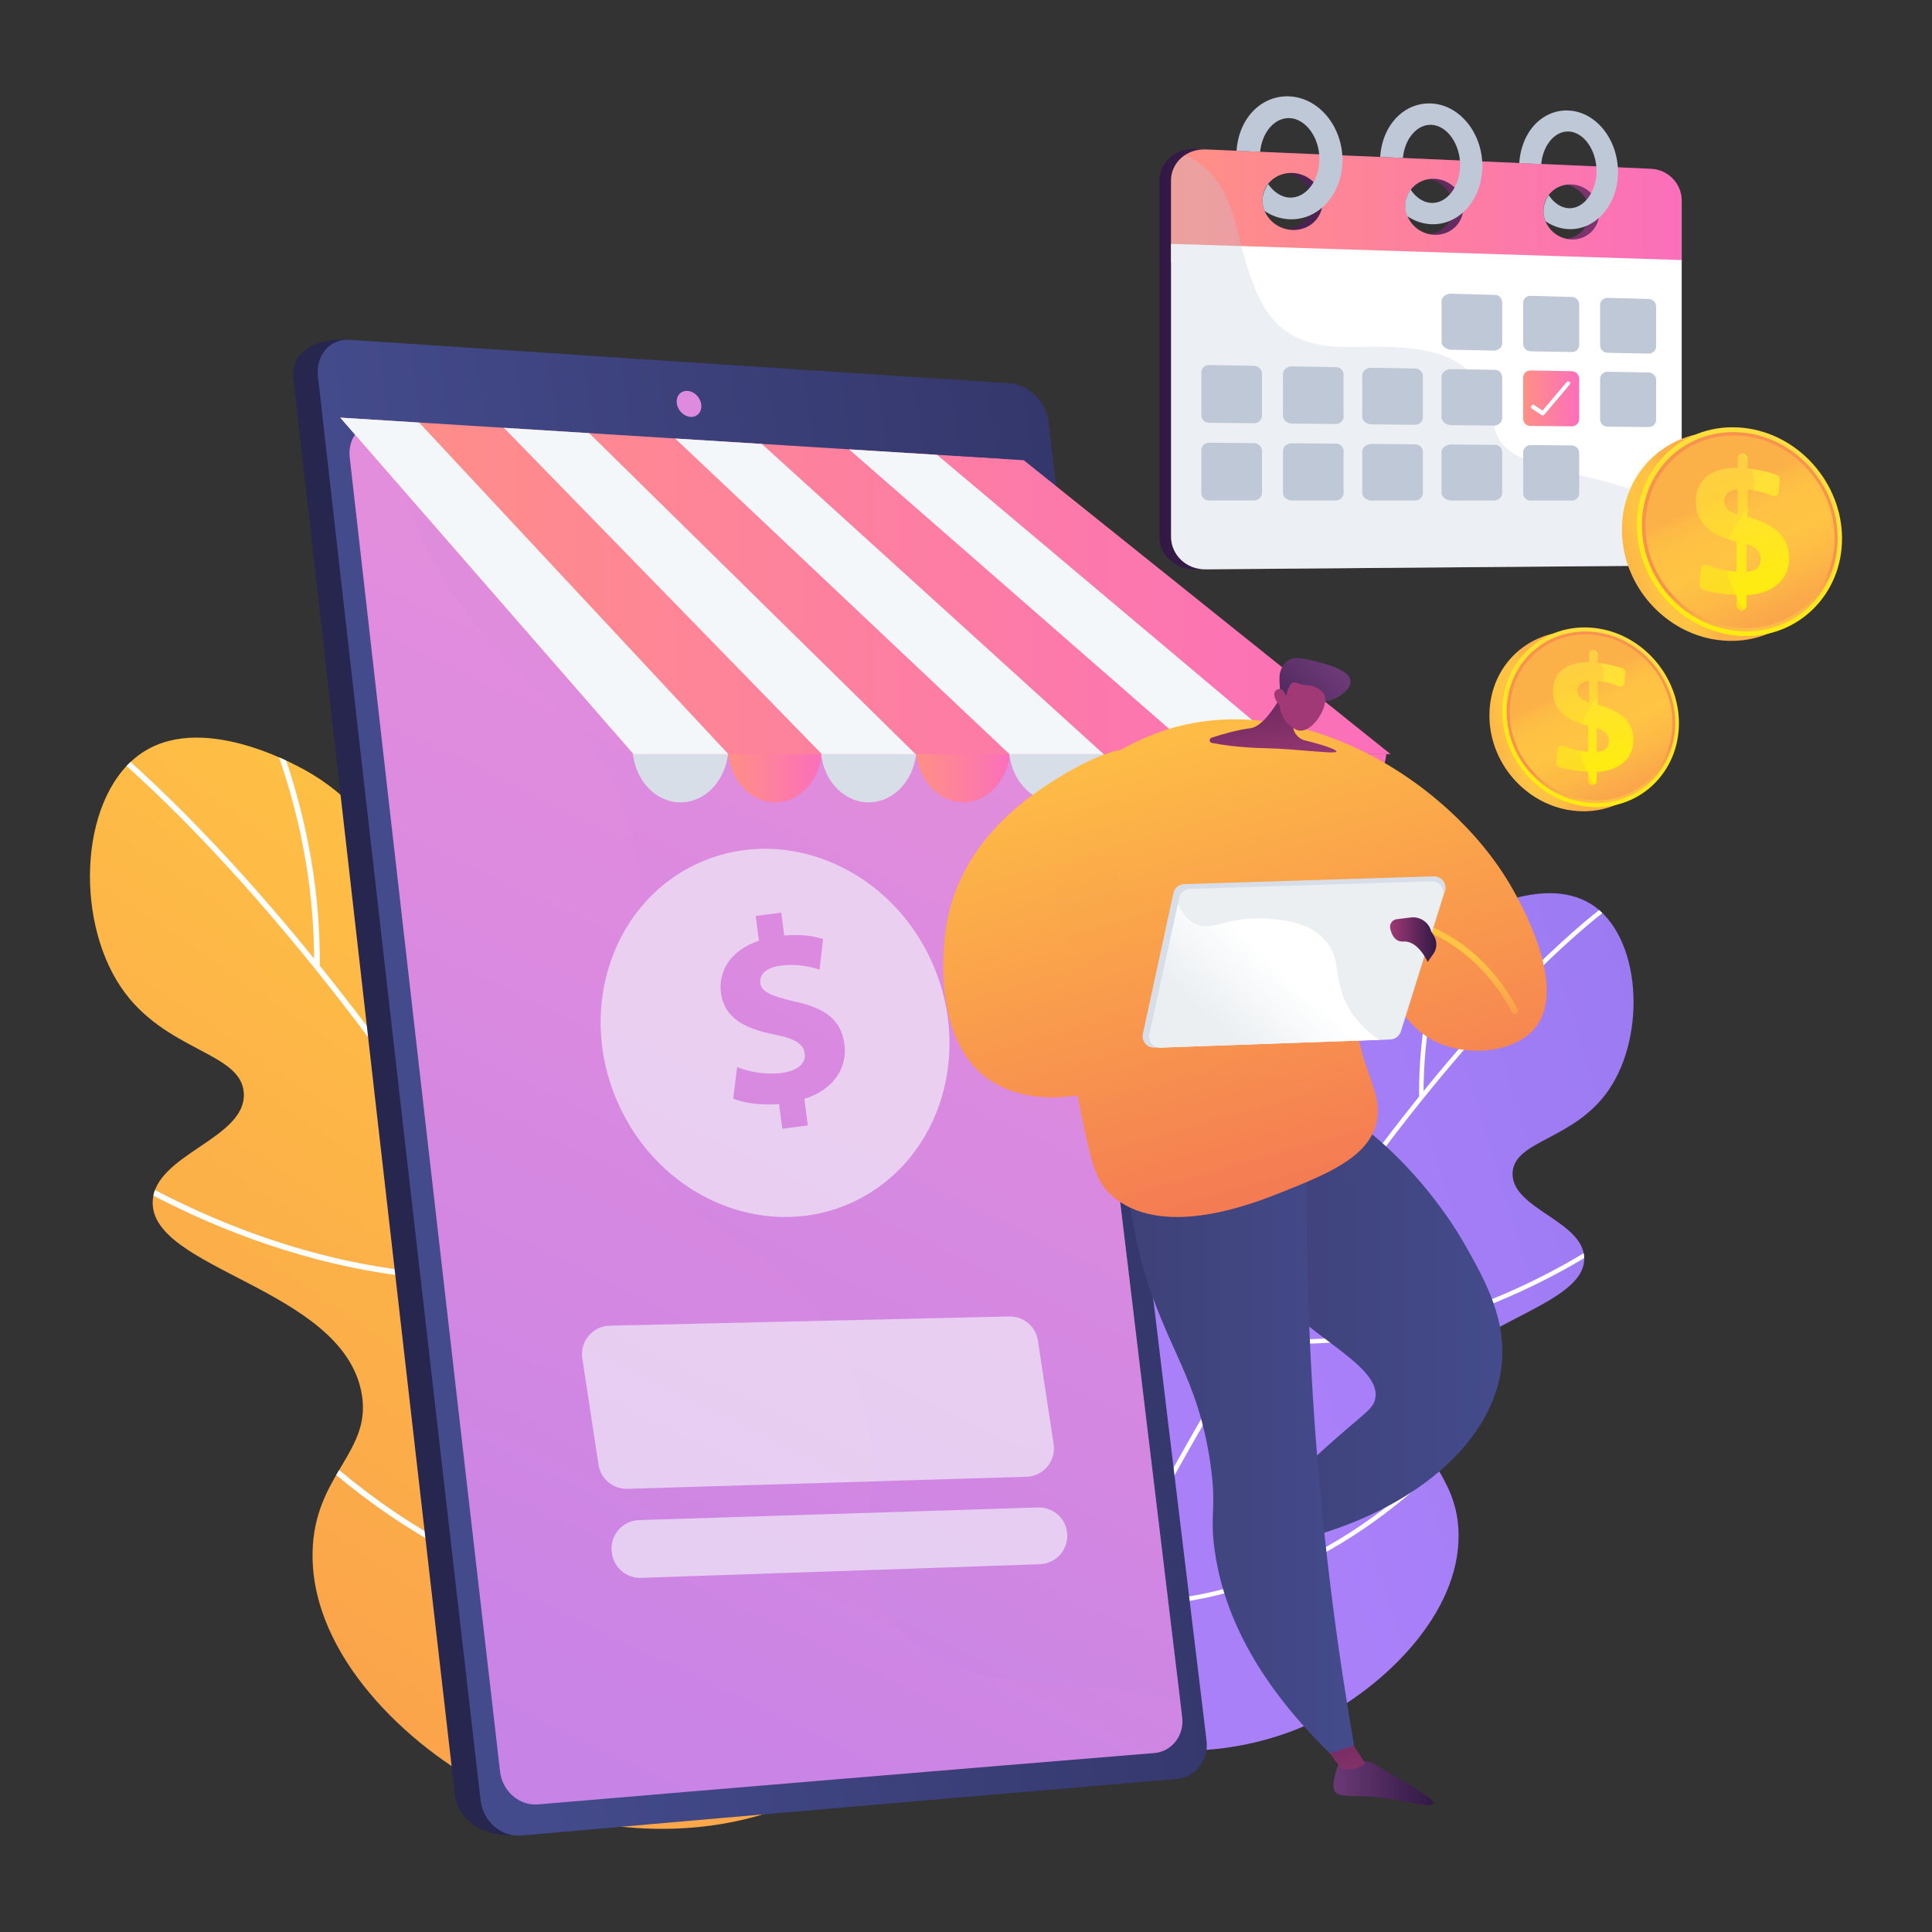 <svg xmlns="http://www.w3.org/2000/svg" xmlns:xlink="http://www.w3.org/1999/xlink" id="a" data-name="Calque_1" viewBox="0 0 500 500"><rect x="0" y="0" width="500" height="500" fill="#333333" stroke="none"/><defs><linearGradient id="c" data-name="D&#xE9;grad&#xE9; sans nom 37" x1="328.74" y1="-3488.66" x2="904.19" y2="-3315.88" gradientTransform="translate(0 -3138) scale(1 -1)" gradientUnits="userSpaceOnUse"><stop offset="0" stop-color="#aa80f9"></stop><stop offset="1" stop-color="#6165d7"></stop></linearGradient><clipPath id="d"><path d="M411.73,233.97c-12.82-8.03-32.44,3.58-34.17,4.63-18.61,11.32-15.88,27.33-30.4,32.24-15.35,5.19-24.57-10.62-38.53-5.02-14.07,5.65-18.82,27.39-21.43,39.38-5.06,23.21.79,35.13-7.98,42.4-7.92,6.56-16.22-.22-24.59,4.95-16.08,9.96-19.57,56.21,5.93,82.39,22.1,22.69,57.73,21.82,81.09,9.85,16.12-8.27,36.12-26.81,35.83-47.76-.22-16.23-12.45-20.53-9.91-32.93,4.32-21.1,42.96-24.74,42.42-38.63-.38-9.61-19.06-12.71-18.53-22.01.48-8.44,16.01-8.39,24.91-21.43,9.79-14.35,8.39-39.91-4.63-48.07Z" style="fill: none;"></path></clipPath><linearGradient id="e" data-name="D&#xE9;grad&#xE9; sans nom 65" x1="191.95" y1="-3373.38" x2="-143.19" y2="-3867.57" gradientTransform="translate(0 -3138) scale(1 -1)" gradientUnits="userSpaceOnUse"><stop offset="0" stop-color="#ffc444"></stop><stop offset="1" stop-color="#f36f56"></stop></linearGradient><clipPath id="g"><path d="M229.66,450.2c32.45-33.31,27.99-92.16,7.54-104.83-10.64-6.59-21.2,2.04-31.28-6.3-11.17-9.25-3.72-24.41-10.16-53.95-3.33-15.26-9.36-42.93-27.27-50.11-17.76-7.13-29.49,13-49.02,6.39-18.47-6.25-15-26.62-38.68-41.03-2.2-1.34-27.17-16.12-43.48-5.9-16.57,10.39-18.36,42.91-5.9,61.17,11.32,16.59,31.08,16.53,31.69,27.27.67,11.83-23.1,15.78-23.58,28.01-.69,17.67,48.48,22.31,53.97,49.15,3.23,15.79-12.32,21.26-12.6,41.9-.37,26.65,25.09,50.25,45.6,60.77,29.72,15.24,75.05,16.35,103.18-12.53Z" style="fill: none;"></path></clipPath><linearGradient id="h" data-name="D&#xE9;grad&#xE9; sans nom 4" x1="87.07" y1="-3417.51" x2="432.48" y2="-3404.31" gradientTransform="translate(-378.49 -3145.45) scale(1 -1) skewX(-6.68)" gradientUnits="userSpaceOnUse"><stop offset="0" stop-color="#444b8c"></stop><stop offset="1" stop-color="#26264f"></stop></linearGradient><linearGradient id="i" data-name="D&#xE9;grad&#xE9; sans nom 6" x1="236.04" y1="-3340.93" x2="-96.29" y2="-4030.25" gradientTransform="translate(0 -3138) scale(1 -1)" gradientUnits="userSpaceOnUse"><stop offset="0" stop-color="#e38ddd"></stop><stop offset="1" stop-color="#9571f6"></stop></linearGradient><linearGradient id="j" data-name="D&#xE9;grad&#xE9; sans nom 6" x1="262.86" y1="-3288.36" x2="-69.48" y2="-3977.68" xlink:href="#i"></linearGradient><linearGradient id="k" data-name="D&#xE9;grad&#xE9; sans nom 68" x1="188.35" y1="-3331.22" x2="212.82" y2="-3331.22" gradientTransform="translate(0 -3138) scale(1 -1)" gradientUnits="userSpaceOnUse"><stop offset="0" stop-color="#ff9085"></stop><stop offset="1" stop-color="#fb6fbb"></stop></linearGradient><linearGradient id="l" data-name="D&#xE9;grad&#xE9; sans nom 68" x1="237.05" x2="261.52" xlink:href="#k"></linearGradient><linearGradient id="m" data-name="D&#xE9;grad&#xE9; sans nom 68" x1="285.75" x2="310.21" xlink:href="#k"></linearGradient><linearGradient id="n" data-name="D&#xE9;grad&#xE9; sans nom 68" x1="88.05" y1="-3289.63" x2="359.89" y2="-3289.63" xlink:href="#k"></linearGradient><linearGradient id="o" data-name="D&#xE9;grad&#xE9; sans nom 68" x1="334.57" y1="-3339.41" x2="358.78" y2="-3339.41" xlink:href="#k"></linearGradient><linearGradient id="p" data-name="D&#xE9;grad&#xE9; sans nom 16" x1="5253.39" y1="-3479.82" x2="5322.66" y2="-3479.82" gradientTransform="translate(5642.21 -3138) rotate(-180)" gradientUnits="userSpaceOnUse"><stop offset="0" stop-color="#444b8c"></stop><stop offset="1" stop-color="#3e4177"></stop></linearGradient><linearGradient id="q" data-name="D&#xE9;grad&#xE9; sans nom 12" x1="5271.24" y1="-3599.54" x2="5297.09" y2="-3599.54" gradientTransform="translate(5642.21 -3138) rotate(-180)" gradientUnits="userSpaceOnUse"><stop offset="0" stop-color="#311944"></stop><stop offset="1" stop-color="#6b3976"></stop></linearGradient><linearGradient id="r" data-name="D&#xE9;grad&#xE9; sans nom 2" x1="5300.66" y1="-3554.23" x2="5291.61" y2="-3610.85" gradientTransform="translate(5642.21 -3138) rotate(-180)" gradientUnits="userSpaceOnUse"><stop offset="0" stop-color="#311944"></stop><stop offset="1" stop-color="#a03976"></stop></linearGradient><linearGradient id="s" data-name="D&#xE9;grad&#xE9; sans nom 16" x1="5253.39" y1="-3479.82" x2="5322.66" y2="-3479.82" xlink:href="#p"></linearGradient><linearGradient id="t" data-name="D&#xE9;grad&#xE9; sans nom 16" x1="5291.77" y1="-3509.57" x2="5351" y2="-3509.57" xlink:href="#p"></linearGradient><linearGradient id="u" data-name="D&#xE9;grad&#xE9; sans nom 65" x1="5329.96" y1="-3310.35" x2="5286.97" y2="-3463.43" gradientTransform="translate(5642.21 -3138) rotate(-180)" xlink:href="#e"></linearGradient><linearGradient id="v" data-name="D&#xE9;grad&#xE9; sans nom 65" x1="5261" y1="-3385.3" x2="5268.47" y2="-3409.55" gradientTransform="translate(5642.21 -3138) rotate(-180)" xlink:href="#e"></linearGradient><linearGradient id="w" data-name="D&#xE9;grad&#xE9; sans nom 65" x1="5354.53" y1="-3317.25" x2="5311.54" y2="-3470.33" gradientTransform="translate(5642.21 -3138) rotate(-180)" xlink:href="#e"></linearGradient><linearGradient id="x" data-name="D&#xE9;grad&#xE9; sans nom 65" x1="5382.12" y1="-3324.99" x2="5339.13" y2="-3478.07" gradientTransform="translate(5642.21 -3138) rotate(-180)" xlink:href="#e"></linearGradient><linearGradient id="y" data-name="D&#xE9;grad&#xE9; sans nom 15" x1="5299.3" y1="-3371.16" x2="5325.26" y2="-3417.95" gradientTransform="translate(5642.21 -3138) rotate(-180)" gradientUnits="userSpaceOnUse"><stop offset=".49" stop-color="#ebeff2"></stop><stop offset="1" stop-color="#fff"></stop></linearGradient><linearGradient id="z" data-name="D&#xE9;grad&#xE9; sans nom 15" x1="5340.55" y1="-3420.92" x2="5310.41" y2="-3388.55" xlink:href="#y"></linearGradient><linearGradient id="aa" data-name="D&#xE9;grad&#xE9; sans nom 2" x1="5316.8" y1="-3296.42" x2="5311.82" y2="-3338.88" xlink:href="#r"></linearGradient><linearGradient id="ab" data-name="D&#xE9;grad&#xE9; sans nom 2" x1="5270.49" y1="-3381.18" x2="5282.48" y2="-3381.18" xlink:href="#r"></linearGradient><linearGradient id="ac" data-name="D&#xE9;grad&#xE9; sans nom 12" x1="3672.99" y1="-5361.27" x2="3661.33" y2="-5331.65" gradientTransform="translate(6105.18 -2767.37) rotate(-151.51)" xlink:href="#q"></linearGradient><linearGradient id="ad" data-name="D&#xE9;grad&#xE9; sans nom 2" x1="5312.3" y1="-3302.15" x2="5307.58" y2="-3313.95" xlink:href="#r"></linearGradient><linearGradient id="ae" data-name="D&#xE9;grad&#xE9; sans nom 11" x1="400.48" y1="-3327.21" x2="373.83" y2="-3335.76" gradientTransform="translate(0 -3138) scale(1 -1)" gradientUnits="userSpaceOnUse"><stop offset="0" stop-color="#fcb148"></stop><stop offset=".05" stop-color="#fdba46"></stop><stop offset=".14" stop-color="#ffc244"></stop><stop offset=".32" stop-color="#ffc444"></stop><stop offset=".48" stop-color="#fdb946"></stop><stop offset=".78" stop-color="#f99c4d"></stop><stop offset=".87" stop-color="#f8924f"></stop><stop offset="1" stop-color="#f8924f"></stop></linearGradient><linearGradient id="af" data-name="D&#xE9;grad&#xE9; sans nom 13" x1="422.05" y1="-3300.68" x2="398.25" y2="-3353.18" gradientTransform="translate(0 -3138) scale(1 -1)" gradientUnits="userSpaceOnUse"><stop offset="0" stop-color="#ffdb44"></stop><stop offset="1" stop-color="#feef06"></stop></linearGradient><linearGradient id="ag" data-name="D&#xE9;grad&#xE9; sans nom 11" x1="417.67" y1="-3356.11" x2="413.08" y2="-3331.03" xlink:href="#ae"></linearGradient><linearGradient id="ah" data-name="D&#xE9;grad&#xE9; sans nom 11" x1="407.93" y1="-3315.51" x2="426.86" y2="-3355.68" xlink:href="#ae"></linearGradient><linearGradient id="ai" data-name="D&#xE9;grad&#xE9; sans nom 13" x1="407.18" y1="-3306.87" x2="416.7" y2="-3342.53" xlink:href="#af"></linearGradient><linearGradient id="aj" data-name="D&#xE9;grad&#xE9; sans nom 11" x1="402.37" y1="-3318.11" x2="421.25" y2="-3358.2" xlink:href="#ae"></linearGradient><linearGradient id="ak" data-name="D&#xE9;grad&#xE9; sans nom 21" x1="300.05" y1="-3230.96" x2="432.81" y2="-3230.96" gradientTransform="translate(0 -3138) scale(1 -1)" gradientUnits="userSpaceOnUse"><stop offset="0" stop-color="#311944"></stop><stop offset="1" stop-color="#893976"></stop></linearGradient><linearGradient id="al" data-name="D&#xE9;grad&#xE9; sans nom 68" x1="303.07" y1="-3191.3" x2="435.23" y2="-3191.3" xlink:href="#k"></linearGradient><linearGradient id="am" data-name="D&#xE9;grad&#xE9; sans nom 68" x1="394.19" y1="-3241.11" x2="408.68" y2="-3241.11" xlink:href="#k"></linearGradient><linearGradient id="an" data-name="D&#xE9;grad&#xE9; sans nom 11" x1="437.2" y1="-3279.76" x2="406.25" y2="-3289.69" xlink:href="#ae"></linearGradient><linearGradient id="ao" data-name="D&#xE9;grad&#xE9; sans nom 13" x1="462.25" y1="-3248.94" x2="434.61" y2="-3309.91" xlink:href="#af"></linearGradient><linearGradient id="ap" data-name="D&#xE9;grad&#xE9; sans nom 11" x1="457.16" y1="-3313.32" x2="451.83" y2="-3284.19" xlink:href="#ae"></linearGradient><linearGradient id="aq" data-name="D&#xE9;grad&#xE9; sans nom 11" x1="445.86" y1="-3266.17" x2="467.83" y2="-3312.82" xlink:href="#ae"></linearGradient><linearGradient id="ar" data-name="D&#xE9;grad&#xE9; sans nom 13" x1="444.98" y1="-3256.13" x2="456.03" y2="-3297.54" xlink:href="#af"></linearGradient><linearGradient id="as" data-name="D&#xE9;grad&#xE9; sans nom 11" x1="439.39" y1="-3269.19" x2="461.32" y2="-3315.74" xlink:href="#ae"></linearGradient></defs><g id="b" data-name="Illustration"><g><g><path d="M411.73,233.97c-12.82-8.03-32.44,3.58-34.17,4.63-18.61,11.32-15.88,27.33-30.4,32.24-15.35,5.19-24.57-10.62-38.53-5.02-14.07,5.65-18.82,27.39-21.43,39.38-5.06,23.21.79,35.13-7.98,42.4-7.92,6.56-16.22-.22-24.59,4.95-16.08,9.96-19.57,56.21,5.93,82.39,22.1,22.69,57.73,21.82,81.09,9.85,16.12-8.27,36.12-26.81,35.83-47.76-.22-16.23-12.45-20.53-9.91-32.93,4.32-21.1,42.96-24.74,42.42-38.63-.38-9.61-19.06-12.71-18.53-22.01.48-8.44,16.01-8.39,24.91-21.43,9.79-14.35,8.39-39.91-4.63-48.07Z" style="fill: url(#c);"></path><g style="clip-path: url(#d);"><g><path d="M263.42,463.47l-1.06-.47c18.26-40.97,37.76-78.56,57.98-111.73,16.18-26.54,32.84-50.32,49.53-70.69,28.44-34.71,47.37-47.63,47.55-47.76l.65.96c-.19.13-19.01,12.99-47.36,47.6-26.16,31.94-66.02,89.46-107.29,182.09Z" style="fill: #fff;"></path><path d="M367.26,284.01c-.39-35.9,15.84-62.36,16.01-62.63l.98.61c-.16.26-16.22,26.45-15.83,62h-1.16Z" style="fill: #fff;"></path><path d="M317.35,355.97c-12.57-37.04-13.83-62-12.67-76.42,1.26-15.71,5.47-22.53,5.65-22.82l.98.62c-.04.07-4.26,6.95-5.48,22.42-1.13,14.3.15,39.06,12.63,75.83l-1.1.37Z" style="fill: #fff;"></path><path d="M278.67,428.6c-35.97-58.15-30.85-98.15-30.8-98.54l1.15.16c-.01.1-1.31,10.47,2.07,28.1,2.98,15.53,10.35,40.22,28.56,69.67l-.99.61Z" style="fill: #fff;"></path><path d="M336.1,347.78c-4.01,0-8.09-.22-12.21-.7l.13-1.15c26.96,3.13,51.98-4.99,68.23-12.35,17.61-7.98,28.97-16.8,29.08-16.89l.71.91c-.11.09-11.58,9-29.32,17.03-13.9,6.29-34.17,13.14-56.63,13.14Z" style="fill: #fff;"></path><path d="M292.5,415.59c-2.17,0-4.36-.08-6.59-.24l.08-1.16c28.22,2.02,51.7-9.53,66.43-19.58,15.97-10.9,25.37-22.4,25.46-22.52l.9.73c-.09.12-9.6,11.75-25.71,22.74-13.72,9.36-34.97,20.01-60.58,20.01Z" style="fill: #fff;"></path></g></g></g><g><path id="f" data-name="SVGID" d="M229.66,450.2c32.45-33.31,27.99-92.16,7.54-104.83-10.64-6.59-21.2,2.04-31.28-6.3-11.17-9.25-3.72-24.41-10.16-53.95-3.33-15.26-9.36-42.93-27.27-50.11-17.76-7.13-29.49,13-49.02,6.39-18.47-6.25-15-26.62-38.68-41.03-2.2-1.34-27.17-16.12-43.48-5.9-16.57,10.39-18.36,42.91-5.9,61.17,11.32,16.59,31.08,16.53,31.69,27.27.67,11.83-23.1,15.78-23.58,28.01-.69,17.67,48.48,22.31,53.97,49.15,3.23,15.79-12.32,21.26-12.6,41.9-.37,26.65,25.09,50.25,45.6,60.77,29.72,15.24,75.05,16.35,103.18-12.53Z" style="fill: url(#e);"></path><g style="clip-path: url(#g);"><g><path d="M214.89,478.54l1.35-.6c-23.23-52.13-48.05-99.96-73.78-142.17-20.58-33.77-41.79-64.03-63.02-89.95-36.19-44.16-60.27-60.61-60.51-60.77l-.82,1.22c.24.16,24.19,16.53,60.26,60.56,33.29,40.64,84,113.83,136.52,231.7Z" style="fill: #fff;"></path><path d="M82.76,250.19c.49-45.68-20.16-79.35-20.37-79.69l-1.25.78c.21.33,20.64,33.66,20.15,78.89l1.47.02Z" style="fill: #fff;"></path><path d="M146.27,341.75c16-47.13,17.6-78.89,16.13-97.24-1.6-19.99-6.96-28.67-7.19-29.03l-1.25.79c.05.09,5.42,8.84,6.98,28.53,1.44,18.19-.19,49.7-16.07,96.49l1.4.47Z" style="fill: #fff;"></path><path d="M195.49,434.17c45.77-74,39.26-124.88,39.19-125.39l-1.46.21c.02.13,1.66,13.32-2.64,35.76-3.79,19.76-13.17,51.17-36.35,88.65l1.25.78Z" style="fill: #fff;"></path><path d="M122.41,331.33c5.1,0,10.29-.28,15.54-.89l-.17-1.46c-34.3,3.98-66.15-6.35-86.82-15.71-22.41-10.15-36.86-21.37-37.01-21.49l-.91,1.16c.14.11,14.74,11.45,37.31,21.67,17.68,8.01,43.48,16.72,72.05,16.72Z" style="fill: #fff;"></path><path d="M177.89,417.62c2.76,0,5.55-.1,8.38-.3l-.11-1.47c-35.91,2.57-65.79-12.13-84.53-24.91-20.32-13.86-32.28-28.5-32.4-28.65l-1.15.93c.12.15,12.21,14.96,32.72,28.94,17.46,11.91,44.5,25.46,77.09,25.46Z" style="fill: #fff;"></path></g></g></g><g><g><path d="M263.8,109.42c13.54,114.47,27.09,227.75,40.63,339.83.61,5.02-2.86,9.47-7.72,9.88-54.43,5.16-108.87,10.44-163.3,15.83-9.71.47-15.04-4.95-15.67-10.39-13.94-120.99-27.88-243.25-41.82-366.78-.63-5.55,4.07-10.32,13.78-9.84,54.7,3.9,109.4,7.75,164.1,11.55,4.89.32,9.38,4.78,9.99,9.92Z" style="fill: #26264f;"></path><path d="M271.36,109.18c13.63,114.97,27.26,228.73,40.89,341.28.61,5.04-2.88,9.51-7.77,9.93-56.52,4.79-113.04,9.67-169.57,14.64-5.16.46-9.9-3.63-10.53-9.09-14.03-121.55-28.06-244.38-42.09-368.49-.63-5.57,3.11-9.85,8.3-9.5,56.9,3.8,113.8,7.55,170.71,11.25,4.92.33,9.44,4.81,10.05,9.96Z" style="fill: url(#h);"></path><path d="M268.08,127.99c12.62,106.52,25.25,212,37.87,316.44.57,4.72-2.69,8.89-7.26,9.26-53.16,4.35-106.31,8.78-159.47,13.29-4.8.41-9.22-3.41-9.8-8.48-12.97-112.27-25.94-225.63-38.91-340.09-.59-5.18,2.89-9.19,7.73-8.9,53.49,3.11,106.97,6.2,160.46,9.25,4.6.26,8.82,4.42,9.39,9.23Z" style="fill: url(#i);"></path><path d="M258.69,118.76c-52.85-3.01-105.71-6.06-158.56-9.14,1.63,9.39,4.48,19.62,9.29,30.04,17.53,38.04,43.29,40.13,53.36,73.27,10.38,34.15-13.03,44.83-1.59,75.66,12.41,33.45,42.85,28.61,58.94,65.31,13.87,31.63-3.98,46.09,10.35,65.31,15.72,21.07,44.79,13.93,74.97,21.06-12.46-103.09-24.91-207.18-37.37-312.29-.57-4.81-4.79-8.97-9.39-9.23Z" style="fill: url(#j); isolation: isolate; opacity: .3;"></path></g><path d="M181.49,104.72c.21,1.85-1.03,3.27-2.78,3.17-1.75-.11-3.35-1.7-3.56-3.56-.22-1.86,1.03-3.28,2.78-3.17,1.75.11,3.34,1.7,3.56,3.56Z" style="fill: #de8bdf;"></path><ellipse cx="200.59" cy="193.22" rx="12.23" ry="14.43" style="fill: url(#k);"></ellipse><ellipse cx="249.28" cy="193.22" rx="12.23" ry="14.43" style="fill: url(#l);"></ellipse><ellipse cx="224.8" cy="193.22" rx="12.41" ry="14.43" style="fill: #d8dee8;"></ellipse><ellipse cx="297.98" cy="193.22" rx="12.23" ry="14.43" style="fill: url(#m);"></ellipse><ellipse cx="273.5" cy="193.22" rx="12.41" ry="14.43" style="fill: #d8dee8;"></ellipse><ellipse cx="322.19" cy="193.22" rx="12.41" ry="14.43" style="fill: #d8dee8;"></ellipse><ellipse cx="176.11" cy="193.22" rx="12.41" ry="14.43" style="fill: #d8dee8;"></ellipse><polygon points="88.05 108.08 163.96 195.18 359.89 195.18 264.95 119.11 88.05 108.08" style="fill: url(#n);"></polygon><g><polygon points="88.05 108.08 163.96 195.18 188.51 195.18 108.47 109.36 88.05 108.08" style="fill: #f4f7fa;"></polygon><polygon points="130.4 110.72 212.71 195.18 236.96 195.18 152.48 112.1 130.4 110.72" style="fill: #f4f7fa;"></polygon><polygon points="174.74 113.49 261.26 195.18 285.63 195.18 197.16 114.89 174.74 113.49" style="fill: #f4f7fa;"></polygon><polygon points="242.51 117.71 219.75 116.3 310.06 195.18 334.54 195.18 242.51 117.71" style="fill: #f4f7fa;"></polygon></g><path d="M334.57,195.18c.81,7.04,5.92,12.48,12.11,12.48s11.3-5.43,12.11-12.48h-24.22Z" style="fill: url(#o);"></path><path d="M241.44,249.58c-10.6-24.42-37.48-36.28-60.04-26.49-22.56,9.79-32.27,37.52-21.67,61.95,10.6,24.42,37.48,36.28,60.04,26.49,22.56-9.79,32.27-37.52,21.67-61.95ZM208.17,284.38l.9,6.88-6.61.87-.84-6.41c-4.54.39-9.09-.24-11.85-1.39l.99-8.16c3.04,1.18,7.2,2.07,11.59,1.5,3.84-.5,6.28-2.33,5.92-5.03-.34-2.56-2.71-3.9-7.92-4.93-7.54-1.48-12.9-4.2-13.76-10.75-.78-5.93,2.79-11.14,9.82-13.5l-.84-6.41,6.61-.87.78,5.93c4.55-.39,7.7.15,10.07.94l-.95,7.88c-1.85-.51-5.16-1.66-10.01-1.02-4.38.58-5.55,2.65-5.3,4.54.29,2.23,2.84,3.33,8.86,4.74,8.4,1.78,12.12,5.06,12.92,11.13.79,6-2.79,11.69-10.36,14.06Z" style="fill: #f4f7fa; isolation: isolate; opacity: .63;"></path><g style="opacity: .63;"><path d="M265.65,382.18l-103.28,3.13c-3.71.11-6.93-2.57-7.48-6.24l-4.19-27.53c-.67-4.38,2.66-8.34,7.09-8.45l103.39-2.39c3.69-.09,6.88,2.59,7.43,6.24l4.07,26.8c.66,4.36-2.63,8.31-7.04,8.45Z" style="fill: #f4f7fa;"></path><path d="M269.12,404.82l-103.22,3.53c-3.72.13-6.95-2.55-7.51-6.24l-.04-.26c-.66-4.35,2.63-8.31,7.03-8.45l103.26-3.27c3.72-.12,6.94,2.56,7.49,6.24h0c.66,4.35-2.62,8.29-7.01,8.44Z" style="fill: #f4f7fa;"></path></g></g><g><path d="M329.68,284.79c12.77-6.24,37.69,16.36,49.82,38,4.83,8.63,10.51,18.75,9.11,30.79-2.47,21.34-26.14,40.07-58.73,46.32-.92-3.28-1.83-6.55-2.75-9.83,3.56-3.71,8.89-9.07,15.7-15.21,10.46-9.43,12.61-10.06,13.11-13.04,1.64-9.75-23.43-17.91-32.35-35.06-7.67-14.74-3.72-37.19,6.09-41.98Z" style="fill: url(#p);"></path><path d="M346.46,456.33s-2.1,5.17-1.05,7.2c1.04,2.03,6.08.74,13.17,1.83,7.1,1.08,11.99,2.74,12.39,1.27.39-1.47-14.31-9.23-15.49-10.3-1.18-1.07-9.02,0-9.02,0Z" style="fill: url(#q);"></path><path d="M348.34,448.6l4.96,7.73s-2.29,2.26-6.17,1.42l-5.46-7.33,6.67-1.82Z" style="fill: url(#r);"></path><path d="M323.59,326.77c-7.67-14.74-3.72-37.19,6.09-41.98,2.57-1.26,5.64-1.33,9-.49-1.77,5.1-1.42,8.79-.54,11.4,3.89,11.65,20.7,10.33,25.95,23.59,3.32,8.38-1.96,12.55,2.75,19.27,4.88,6.97,12.87,5.8,15.33,12.58,1.84,5.06-1.79,7.93-.39,12.19.39,1.19,1.15,2.38,2.44,3.51-8.64,15.53-28.73,28.15-54.34,33.06-.92-3.28-1.83-6.55-2.75-9.83,3.56-3.71,8.89-9.07,15.7-15.21,10.46-9.43,12.61-10.06,13.11-13.04,1.64-9.75-23.43-17.91-32.35-35.06Z" style="fill: url(#s); isolation: isolate; opacity: .3;"></path><path d="M338.4,289.41c-.55,22.34-.24,46.5,1.38,72.21,2.07,32.84,5.94,62.99,10.67,90.1-2.1.67-4.2,1.34-6.3,2.01-21.61-21.06-28.08-39.59-29.85-52.91-1.25-9.42.64-10.23-1.05-22.02-3.22-22.45-11.61-30.14-17.5-51.16-2.21-7.89-4.67-19.81-4.52-35.34,15.73-.96,31.46-1.92,47.18-2.88Z" style="fill: url(#t);"></path><path d="M353.88,249.4c-.39.09-2.1.66-2.77,7.77-1.62,17.16,7.31,24.11,5.11,33.42-2.11,8.93-12.88,13.27-23.97,17.73-7.41,2.98-30.33,12.2-43.65,1.83-5.61-4.36-6.22-9.63-10.22-29-10.17-49.21-14.11-53.44-9.83-64.09,7.34-18.29,27-25.87,30.28-27.13,34.88-13.44,76.07,11.26,92.35,39.64,2.14,3.74,14.94,26.05,5.95,36.64-5.44,6.4-17.94,7.44-26.19,3.07-11.02-5.83-13.37-20.73-17.04-19.89Z" style="fill: url(#u);"></path><path d="M392,262.41c.11,0,.22-.02.33-.07.39-.18.57-.65.39-1.04-.3-.65-7.5-16.11-24.14-22.2-.41-.15-.86.06-1.01.47-.15.41.06.86.47,1.01,16,5.87,23.18,21.23,23.25,21.38.13.29.42.46.72.46Z" style="fill: url(#v);"></path><path d="M291.35,210.78c2.2,5.99-4.4,11.19-1.57,17.69,4.06,9.33,20.18,4.54,25.95,13.76,6.83,10.93-8.81,28.86-2.36,34.99,2.94,2.8,6.34-.79,14.94,1.18,12.25,2.8,15.93,12.48,21.63,11.01,1.79-.46,3.96-2.09,5.79-7.1.8,2.78,1.18,5.42.5,8.27-2.11,8.93-12.88,13.27-23.97,17.73-7.41,2.98-30.33,12.2-43.65,1.83-5.61-4.36-6.22-9.63-10.22-29-10.17-49.21-14.11-53.44-9.83-64.09,2.33-5.81,5.91-10.53,9.8-14.32,8.4,1.86,11.85,4.89,13,8.03Z" style="fill: url(#w); isolation: isolate; opacity: .3;"></path><path d="M312.43,248.37c-.94.86-10.48,9.26-21.96,6.39-10-2.5-16.13-12.22-17.21-20.4-2.56-19.45,22.78-35.78,19.66-39.71-1.86-2.34-11.84,2.2-18.48,6.29-6.9,4.25-25.53,15.74-29.5,38.28-.34,1.92-4.72,28.79,10.62,39.89,14.18,10.26,41.97,4.68,60.79-19.59-1.31-3.71-2.61-7.43-3.92-11.14Z" style="fill: url(#x);"></path><path d="M373.95,230.61l-11.36,36.29c-.37,1.19-1.46,2.02-2.7,2.06l-61.14,2.16c-1.92.07-3.38-1.69-2.98-3.56l7.91-36.44c.29-1.32,1.43-2.27,2.78-2.31l64.6-2.01c2.02-.06,3.5,1.89,2.9,3.82Z" style="fill: #d8dee8;"></path><path d="M373.41,231.8l-11.03,35.22c-.36,1.16-1.41,1.96-2.62,2l-59.34,2.1c-1.86.07-3.28-1.64-2.89-3.46l7.67-35.37c.28-1.28,1.39-2.21,2.7-2.25l62.69-1.95c1.96-.06,3.4,1.83,2.81,3.7Z" style="fill: url(#y);"></path><path d="M297.53,267.66l7.32-33.76c1.24,2.94,2.85,4.42,4.38,5.18,4.42,2.18,7.85-1.75,17.5-1.38,3.69.14,11.23.43,15.92,5.31,4.41,4.58,2.54,9.29,5.31,15.73,1.4,3.25,3.99,6.94,8.99,10.38l-56.54,2c-1.86.07-3.28-1.64-2.89-3.46Z" style="fill: url(#z);"></path><path d="M334.77,186.44c-.65,2.28.72,4.65,3.03,5.21,2.79.67,6.2,1.61,7.66,2.45,2.7,1.54-8.21-.24-18.25-.47-6.27-.15-10.95-.85-13.58-1.36-.71-.14-.76-1.12-.08-1.35,2.51-.82,6.59-2.02,10.03-2.45,4.27-.54,8.84-9.95,8.84-9.95l3.66,3.32-1.31,4.6Z" style="fill: url(#aa);"></path><path d="M371.09,242.17l-.69-1.13c-.61-2.36-2.88-3.89-5.29-3.6l-3.65.45c-1.14.14-1.91,1.23-1.68,2.35.34,1.63,1.21,3.57,3.45,3.42,3.81-.26,6.24,5.29,6.24,5.29l1.46-2.06c.99-1.4,1.06-3.26.16-4.72Z" style="fill: url(#ab);"></path><path d="M342.92,181.61c3.15-.47,6.69-3.12,6.62-5.31-.09-3.01-6.98-4.66-10.45-5.49-3.49-.83-4.96-.53-5.96.23-1.02.78-1.69,2.17-1.91,3.36-.12.65-.13,1.55-.01,3.34.1,1.59.07,1.52.11,1.99.1,1.13.41,3.11,1.51,5.86.46-.5,1.06-1.1,1.83-1.69.29-.23,1.46-1.11,2.78-1.64,2.27-.92,3.57-.36,5.49-.64Z" style="fill: url(#ac);"></path><path d="M331.14,182.53s.2,4.39,4.34,6.32c3.71,1.73,8.62-6.01,7.27-8.97-.45-.99-1.85-2.06-3.28-2.39-.85-.2-1.26-.03-2.64-.37-1.27-.32-1.52-.62-2.01-.52-.61.12-1.39.82-1.98,3.55-.3-1.07-.98-1.78-1.71-1.82-.12,0-.45.03-.73.2-1,.64-.81,2.27.73,4Z" style="fill: url(#ad);"></path></g><g><path d="M431.17,188.24c0,12.37-9.67,22.09-22.03,21.71-12.86-.4-23.68-11.5-23.68-24.79s10.82-22.94,23.68-21.6c12.36,1.29,22.03,12.32,22.03,24.68Z" style="fill: url(#ae);"></path><path d="M434.51,187.18c0,12.37-9.67,22.09-22.03,21.71-12.86-.4-23.68-11.5-23.68-24.79s10.82-22.94,23.68-21.6c12.36,1.29,22.03,12.32,22.03,24.68Z" style="fill: url(#af);"></path><path d="M433.54,187.11c0,11.82-9.25,21.1-21.06,20.72-12.26-.4-22.56-11-22.56-23.66s10.3-21.88,22.56-20.62c11.81,1.21,21.06,11.74,21.06,23.56Z" style="fill: url(#ag);"></path><path d="M432.84,187.07c0,11.43-8.95,20.4-20.36,20.01-11.84-.4-21.76-10.64-21.76-22.85s9.93-21.12,21.76-19.92c11.41,1.16,20.36,11.33,20.36,22.76Z" style="fill: url(#ah);"></path><path d="M412.36,168.2h0c.61.06,1.1.6,1.1,1.22v2.1c1.21.14,2.43.35,3.65.63.9.21,1.79.46,2.68.75.53.17.89.71.84,1.26l-.26,2.64c-.07.7-.76,1.11-1.41.82-.58-.26-1.18-.48-1.79-.67-1.07-.32-2.2-.53-3.39-.63l-.31-.03v6.03c3.17.89,5.49,2.08,7,3.58,1.5,1.49,2.24,3.35,2.24,5.58,0,2.41-.82,4.35-2.48,5.81-1.66,1.47-4,2.29-7.01,2.47v2.32c0,.62-.49,1.1-1.1,1.07h-.02c-.61-.03-1.1-.55-1.1-1.17v-2.29l-.49-.02c-1.41-.06-2.77-.21-4.06-.43-.96-.17-1.89-.38-2.81-.65-.55-.16-.93-.69-.88-1.25l.3-3.39c.07-.73.8-1.16,1.5-.89.81.32,1.64.59,2.47.81,1.3.34,2.61.56,3.95.66l.02-6.7c-3.04-.75-5.32-1.87-6.81-3.34-1.5-1.48-2.26-3.38-2.26-5.69s.82-4.23,2.45-5.52c1.62-1.29,3.92-1.93,6.9-1.93v-2.15c0-.62.49-1.07,1.1-1.02ZM411.26,176.24c-.94.07-1.67.33-2.2.77-.53.45-.79,1.05-.79,1.81,0,.72.24,1.32.73,1.8.49.48,1.24.86,2.26,1.15v-5.53ZM413.21,188.38v6.15c1.02,0,1.8-.24,2.35-.73.55-.49.82-1.18.82-2.07,0-.81-.25-1.49-.76-2.02-.51-.54-1.31-.98-2.41-1.32Z" style="fill: url(#ai);"></path><path d="M408.8,189.86c.69-6.79,6.93-9.67,6.12-15.92-.5-3.85-3.42-7.1-6.68-9.63-9.88,1.04-17.52,9.22-17.52,19.92,0,12.22,9.93,22.46,21.76,22.85,1.15.04,2.27-.02,3.36-.16-4.7-4.68-7.64-11.21-7.05-17.05Z" style="fill: url(#aj); isolation: isolate; opacity: .3;"></path></g><g><g><path d="M432.81,51.93c0-4.42-3.61-8.16-8.06-8.35l-115.52-5.02c-5.01-.22-9.18,3.43-9.18,8.15v92.21c0,4.72,4.16,8.51,9.17,8.47l2.71-.03.13-.2,112.62-2.23c4.45-.04,8.15-2.14,8.15-6.56V51.93h0ZM331.77,59.43c-4.3-.15-7.8-3.59-7.8-7.68s3.5-7.27,7.8-7.1c4.28.18,7.74,3.61,7.74,7.68s-3.46,7.24-7.74,7.1ZM368.59,60.68c-4.15-.14-7.53-3.52-7.53-7.54s3.38-7.15,7.53-6.98c4.13.17,7.47,3.54,7.47,7.54,0,3.99-3.34,7.12-7.47,6.98ZM404.14,61.89c-4.01-.14-7.27-3.45-7.27-7.4s3.26-7.02,7.27-6.86c3.99.16,7.22,3.48,7.22,7.4,0,3.92-3.22,7-7.22,6.86Z" style="fill: url(#ak);"></path><path d="M435.23,67.93v-16c0-4.41-3.51-8.05-7.95-8.25l-115.11-5.01c-2.1-.09-4.07.46-5.61,1.54-2.11,1.47-3.49,3.79-3.49,6.51v21.21h132.16ZM406.69,47.73c3.98.16,7.2,3.47,7.2,7.39s-3.22,6.99-7.2,6.85c-4-.14-7.25-3.45-7.25-7.39s3.26-7.02,7.25-6.85ZM371.24,46.27c4.12.17,7.46,3.54,7.46,7.53s-3.33,7.11-7.46,6.97c-4.14-.14-7.51-3.51-7.51-7.53s3.37-7.14,7.51-6.97ZM334.51,44.76c4.27.18,7.73,3.61,7.73,7.67s-3.45,7.23-7.73,7.09c-4.29-.15-7.78-3.58-7.78-7.67,0-4.09,3.49-7.26,7.78-7.09Z" style="fill: url(#al);"></path><path d="M303.07,63.11v75.77c0,4.71,3.92,8.5,8.91,8.46l115.23-.93c4.44-.04,8.01-3.64,8.01-8.06v-71.05l-132.16-4.19Z" style="fill: #fff;"></path><g><path d="M388.76,78.26c0-1.05-.77-1.92-1.84-1.95l-11.4-.3c-1.09-.03-2.45.8-2.45,1.86v10.68c0,1.06,1.41,1.94,2.5,1.96l11.09.21c1.08.02,2.11-.81,2.11-1.86v-10.6Z" style="fill: #bfc8d6;"></path><path d="M408.68,78.77c0-1.04-.88-1.9-1.94-1.93l-10.66-.28c-1.07-.03-1.88.8-1.88,1.85v10.57c0,1.05.8,1.91,1.87,1.93l10.71.2c1.06.02,1.91-.81,1.91-1.85v-10.5h0Z" style="fill: #bfc8d6;"></path><path d="M428.59,79.28c0-1.03-.92-1.89-1.95-1.91l-10.57-.28c-1.05-.03-1.96.78-1.96,1.82v10.47c0,1.04.88,1.9,1.92,1.92l10.6.21c1.03.02,1.97-.79,1.97-1.82v-10.39h0Z" style="fill: #bfc8d6;"></path><path d="M388.76,97.65c0-1.05-.77-1.91-1.84-1.93l-11.4-.19c-1.09-.02-2.45.82-2.45,1.88v10.68c0,1.06,1.41,1.93,2.5,1.94l11.09.11c1.08.01,2.11-.83,2.11-1.88v-10.6Z" style="fill: #bfc8d6;"></path><path d="M408.68,97.97c0-1.04-.88-1.9-1.94-1.91l-10.66-.18c-1.07-.02-1.88.82-1.88,1.87v10.57c0,1.05.8,1.9,1.87,1.91l10.71.1c1.06.01,1.91-.83,1.91-1.87v-10.5h0Z" style="fill: url(#am);"></path><path d="M428.59,98.29c0-1.03-.92-1.88-1.95-1.9l-10.57-.18c-1.05-.02-1.96.8-1.96,1.84v10.47c0,1.04.88,1.89,1.92,1.9l10.6.11c1.03.01,1.97-.81,1.97-1.84v-10.39h0Z" style="fill: #bfc8d6;"></path><path d="M326.6,96.67c0-1.08-1.01-1.98-2.15-2l-11.53-.2c-1.16-.02-2.01.84-2.01,1.93v11.01c0,1.09.81,1.99,1.97,2l11.63.12c1.14.01,2.09-.85,2.09-1.93v-10.93h0Z" style="fill: #bfc8d6;"></path><path d="M347.73,96.99c0-1.07-.82-1.95-1.94-1.97l-11.54-.2c-1.13-.02-2.22.84-2.22,1.92v10.9c0,1.08,1.13,1.97,2.26,1.98l11.39.11c1.12.01,2.04-.85,2.04-1.92v-10.82h0Z" style="fill: #bfc8d6;"></path><path d="M368.24,97.34c0-1.06-.83-1.94-1.93-1.96l-11.45-.2c-1.11-.02-2.31.82-2.31,1.89v10.79c0,1.07,1.23,1.95,2.34,1.96l11.26.12c1.1.01,2.09-.83,2.09-1.89v-10.71h0Z" style="fill: #bfc8d6;"></path><path d="M388.76,117.04c0-1.05-.77-1.91-1.84-1.91l-11.4-.09c-1.09,0-2.45.84-2.45,1.89v10.68c0,1.06,1.41,1.92,2.5,1.92h11.09c1.08,0,2.11-.84,2.11-1.89v-10.6Z" style="fill: #bfc8d6;"></path><path d="M408.68,117.17c0-1.04-.88-1.89-1.94-1.9l-10.66-.08c-1.07,0-1.88.84-1.88,1.89v10.57c0,1.05.8,1.89,1.87,1.89h10.71c1.06,0,1.91-.84,1.91-1.88v-10.5h0Z" style="fill: #bfc8d6;"></path><path d="M326.6,116.65c0-1.08-1.01-1.97-2.15-1.98l-11.53-.09c-1.16,0-2.01.86-2.01,1.95v11.01c0,1.09.81,1.98,1.97,1.98h11.63c1.14.01,2.09-.86,2.09-1.94v-10.93h0Z" style="fill: #bfc8d6;"></path><path d="M347.73,116.77c0-1.07-.82-1.94-1.94-1.95l-11.54-.09c-1.13,0-2.22.86-2.22,1.94v10.9c0,1.08,1.13,1.96,2.26,1.96h11.39c1.12,0,2.04-.86,2.04-1.94v-10.82h0Z" style="fill: #bfc8d6;"></path><path d="M368.24,116.93c0-1.06-.83-1.94-1.93-1.94l-11.45-.09c-1.11,0-2.31.84-2.31,1.91v10.79c0,1.07,1.23,1.94,2.34,1.94h11.26c1.1.01,2.09-.83,2.09-1.89v-10.71h0Z" style="fill: #bfc8d6;"></path></g><path d="M333.79,24.94c-7.22-.37-13.19,5.51-13.77,14.08l6.1.27c.5-5.12,3.81-8.91,7.67-8.72,4.17.2,7.68,5.05,7.68,10.61s-3.51,10.12-7.68,9.96c-2.17-.08-4.17-1.44-5.59-3.5-.83,1.14-2.25,3.75-.9,6.99,1.94,1.28,4.15,2.04,6.49,2.12,7.54.27,13.64-6.59,13.64-15.31,0-8.72-6.09-16.1-13.63-16.49Z" style="fill: #bfc8d6;"></path><path d="M370.48,26.78c-6.97-.35-12.73,5.42-13.29,13.84l5.88.26c.48-5.03,3.68-8.75,7.4-8.57,4.03.19,7.41,4.95,7.41,10.42s-3.39,9.95-7.41,9.79c-2.1-.08-4.03-1.41-5.4-3.44-.8,1.12-2.17,3.69-.87,6.87,1.87,1.25,4.01,2,6.27,2.08,7.28.26,13.16-6.49,13.16-15.06,0-8.57-5.88-15.82-13.16-16.19Z" style="fill: #bfc8d6;"></path><path d="M406.01,28.6c-6.72-.34-12.29,5.34-12.82,13.61l5.68.25c.46-4.94,3.55-8.6,7.15-8.43,3.89.19,7.16,4.86,7.16,10.23s-3.27,9.77-7.16,9.63c-2.02-.08-3.89-1.38-5.21-3.38-.77,1.1-2.09,3.62-.84,6.75,1.81,1.23,3.87,1.96,6.05,2.04,7.03.25,12.71-6.38,12.71-14.8,0-8.42-5.68-15.54-12.71-15.89Z" style="fill: #bfc8d6;"></path><path d="M435.23,135.44v2.91c0,4.41-3.51,8.02-7.95,8.06l-115.23.93c-4.99.04-8.98-3.75-8.98-8.46V46.72c0-2.72,1.34-5.09,3.45-6.55,4.58,1.65,10.48,6.25,13.51,18.72,5.33,21.97,9.92,31.36,30.47,30.89,13.14-.3,23.21.31,29.49,6.1,3.37,3.1,5.66,7.71,6.75,14.5.64,3.97,3.49,6.5,7.55,8.36,3.98,1.82,9.16,3,14.55,4.26,9.89,2.32,20.96,4.95,26.39,12.47Z" style="fill: #bfc8d6; isolation: isolate; opacity: .3;"></path></g><path d="M399.3,107.51c-.11,0-.22-.02-.31-.08l-2.57-1.69c-.24-.16-.29-.49-.12-.74.17-.25.51-.33.74-.18l2.18,1.44,6.22-7.36c.2-.23.53-.27.74-.09s.23.52.03.75l-6.53,7.74c-.1.12-.25.19-.39.2Z" style="fill: #fff;"></path></g><g><path d="M472.84,140.63c0,14.36-11.23,25.66-25.58,25.22-14.94-.46-27.5-13.36-27.5-28.8s12.56-26.64,27.5-25.09c14.35,1.49,25.58,14.31,25.58,28.67Z" style="fill: url(#an);"></path><path d="M476.72,139.39c0,14.36-11.23,25.66-25.58,25.22-14.94-.46-27.5-13.36-27.5-28.8s12.56-26.64,27.5-25.09c14.35,1.49,25.58,14.31,25.58,28.67Z" style="fill: url(#ao);"></path><path d="M475.59,139.32c0,13.73-10.74,24.51-24.46,24.07-14.24-.46-26.2-12.77-26.2-27.48s11.96-25.41,26.2-23.95c13.71,1.4,24.46,13.64,24.46,27.36Z" style="fill: url(#ap);"></path><path d="M474.79,139.26c0,13.28-10.4,23.69-23.65,23.24-13.75-.46-25.28-12.35-25.28-26.54s11.53-24.53,25.28-23.13c13.25,1.34,23.65,13.16,23.65,26.43Z" style="fill: url(#aq);"></path><path d="M451,117.35h0c.71.07,1.28.7,1.28,1.42v2.44c1.41.16,2.82.4,4.24.73,1.04.25,2.08.54,3.11.87.62.2,1.04.83.97,1.47l-.3,3.07c-.08.81-.88,1.29-1.64.95-.68-.3-1.37-.56-2.08-.78-1.24-.38-2.55-.62-3.93-.73l-.36-.03v7c3.68,1.03,6.38,2.41,8.13,4.16,1.74,1.73,2.6,3.89,2.6,6.49,0,2.8-.96,5.05-2.88,6.74-1.93,1.7-4.64,2.66-8.14,2.87v2.7c0,.72-.57,1.27-1.28,1.25h-.02c-.71-.03-1.28-.63-1.28-1.35v-2.66l-.57-.03c-1.64-.07-3.22-.24-4.72-.5-1.11-.19-2.2-.44-3.26-.75-.64-.19-1.08-.8-1.02-1.45l.35-3.94c.08-.85.93-1.35,1.74-1.03.94.37,1.9.69,2.87.94,1.51.4,3.04.65,4.58.77l.02-7.79c-3.53-.87-6.18-2.17-7.91-3.88-1.75-1.72-2.62-3.93-2.62-6.61s.95-4.91,2.84-6.42c1.88-1.49,4.56-2.24,8.01-2.24v-2.5c0-.72.57-1.25,1.28-1.18ZM449.72,126.69c-1.09.08-1.94.38-2.55.9-.61.52-.92,1.22-.92,2.1,0,.83.28,1.53.85,2.09.56.56,1.44,1,2.62,1.34v-6.43h0ZM451.99,140.79v7.14c1.19,0,2.1-.28,2.73-.85.63-.57.95-1.37.95-2.4,0-.94-.29-1.73-.88-2.35-.59-.62-1.52-1.14-2.8-1.54Z" style="fill: url(#ar);"></path><path d="M446.86,142.51c.8-7.89,8.05-11.23,7.11-18.49-.58-4.47-3.97-8.24-7.76-11.19-11.47,1.2-20.35,10.7-20.35,23.13,0,14.19,11.53,26.08,25.28,26.54,1.33.04,2.64-.02,3.91-.19-5.46-5.43-8.87-13.02-8.19-19.8Z" style="fill: url(#as); isolation: isolate; opacity: .3;"></path></g></g></g></svg>